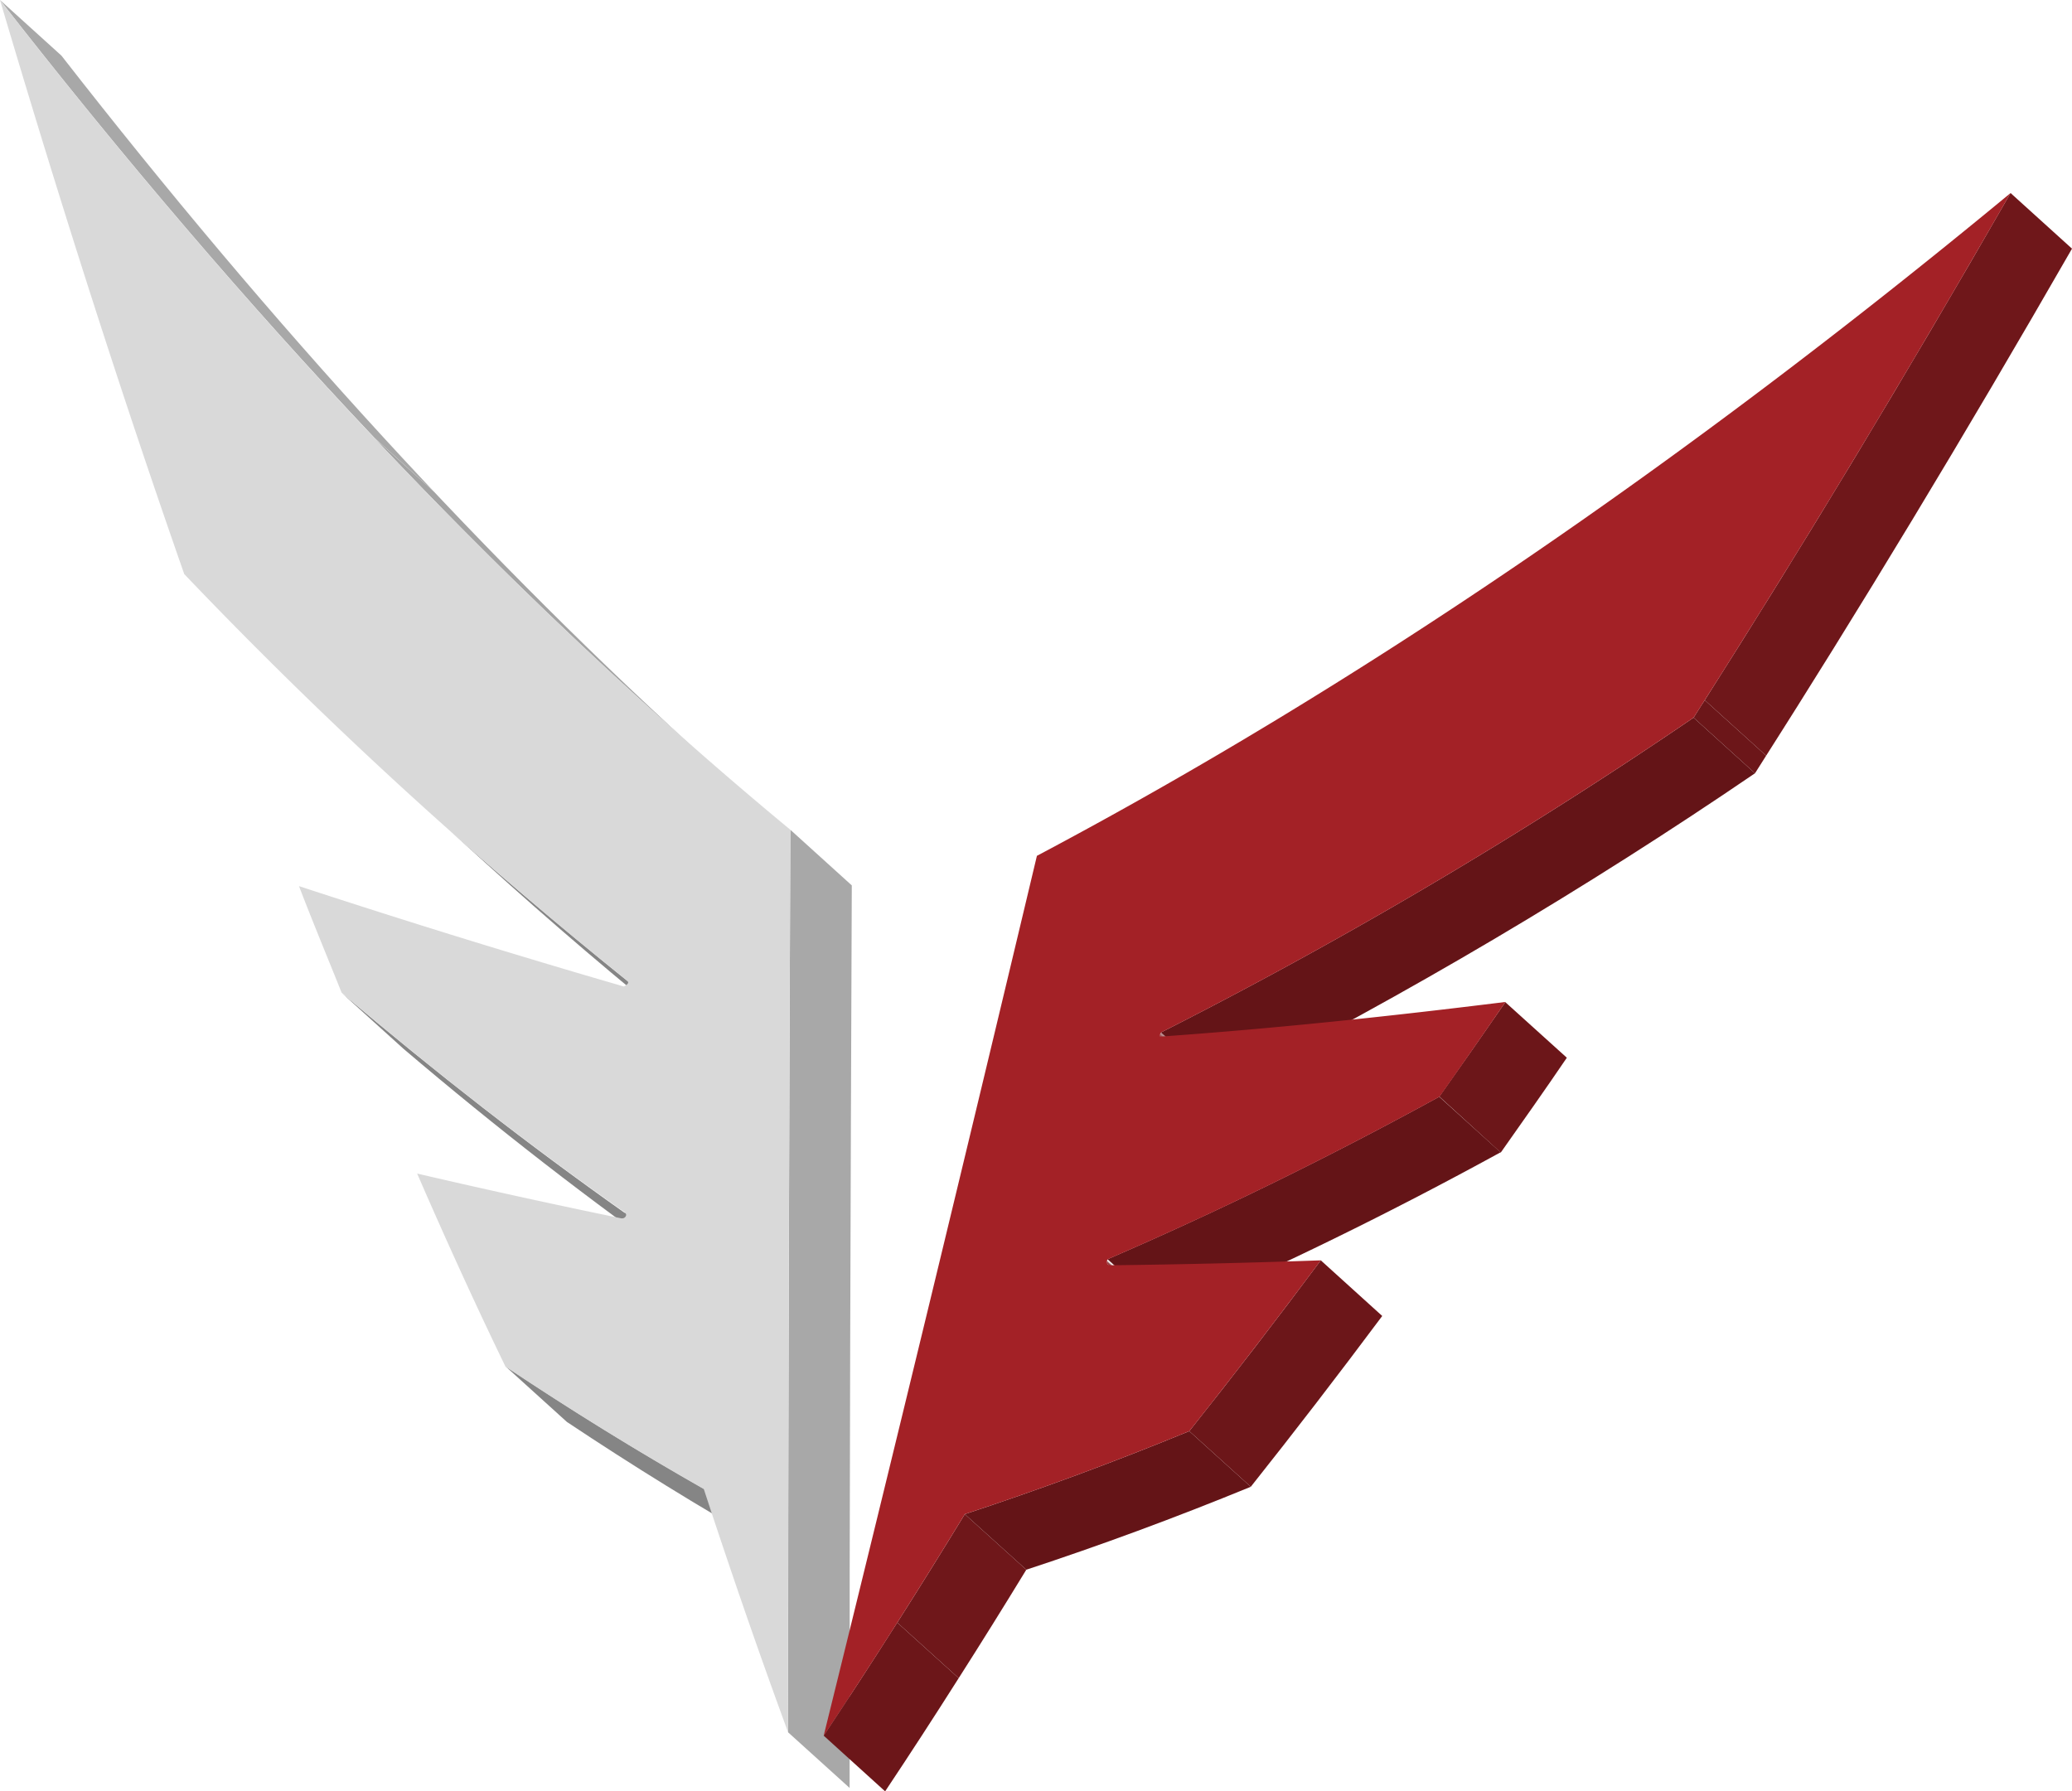<svg xmlns="http://www.w3.org/2000/svg" xmlns:xlink="http://www.w3.org/1999/xlink" viewBox="0 0 285.31 246.67"><defs><style>.cls-1{fill:none;}.cls-2{isolation:isolate;}.cls-3{clip-path:url(#clip-path);}.cls-4{fill:#a8a8a8;}.cls-5{fill:#a3a3a3;}.cls-6{clip-path:url(#clip-path-2);}.cls-7{fill:#858585;}.cls-8{clip-path:url(#clip-path-3);}.cls-9{clip-path:url(#clip-path-4);}.cls-10{clip-path:url(#clip-path-5);}.cls-11{clip-path:url(#clip-path-6);}.cls-12{fill:#d9d9d9;}.cls-13{clip-path:url(#clip-path-7);}.cls-14{fill:#6f171a;}.cls-15{fill:#6c1619;}.cls-16{clip-path:url(#clip-path-8);}.cls-17{fill:#641417;}.cls-18{fill:#681518;}.cls-19{fill:#73171b;}.cls-20{fill:#77181c;}.cls-21{fill:#7b191d;}.cls-22{fill:#7f1a1e;}.cls-23{fill:#831b1f;}.cls-24{clip-path:url(#clip-path-9);}.cls-25{clip-path:url(#clip-path-10);}.cls-26{clip-path:url(#clip-path-11);}.cls-27{clip-path:url(#clip-path-12);}.cls-28{clip-path:url(#clip-path-13);}.cls-29{fill:#a32126;}</style><clipPath id="clip-path"><path class="cls-1" d="M97.73,105l-8.47-7.66Q43.72,56.11,0,0L8.46,7.66Q52.17,63.76,97.73,105Z"/></clipPath><clipPath id="clip-path-2"><path class="cls-1" d="M66.71,118.73l-8.46-7.66q13.71,12.41,28.13,24l8.47,7.65Q80.42,131.14,66.71,118.73Z"/></clipPath><clipPath id="clip-path-3"><path class="cls-1" d="M86.41,135.07l8.47,7.66,0,0-8.47-7.65Z"/></clipPath><clipPath id="clip-path-4"><path class="cls-1" d="M86.08,167l8.47,7.66,0,0q-19.65-13.78-39-30.25l-8.47-7.66Q66.38,153.14,86,167Z"/></clipPath><clipPath id="clip-path-5"><path class="cls-1" d="M96.91,205l8.46,7.66q-13.73-7.81-27.31-16.86l-8.46-7.66Q83.19,197.23,96.91,205Z"/></clipPath><clipPath id="clip-path-6"><path class="cls-1" d="M108.83,114.26l8.46,7.66c-.16,43.16-.33,84.47-.3,124.28l-8.47-7.66C108.5,198.73,108.66,157.42,108.83,114.26Z"/></clipPath><clipPath id="clip-path-7"><path class="cls-1" d="M276.85,26.58l8.46,7.66q-22.11,38.49-43.65,72.24l-8.46-7.66Q254.74,65.09,276.85,26.58Z"/></clipPath><clipPath id="clip-path-8"><path class="cls-1" d="M233.2,98.82l8.46,7.66a660.53,660.53,0,0,1-73.22,43.29.48.48,0,0,0-.22.62l-8.47-7.65a.49.49,0,0,1,.23-.63A658.35,658.35,0,0,0,233.2,98.82Z"/></clipPath><clipPath id="clip-path-9"><path class="cls-1" d="M132.85,208.5l8.47,7.65q-9.75,16-19.44,30.52L113.42,239Q123.1,224.45,132.85,208.5Z"/></clipPath><clipPath id="clip-path-10"><path class="cls-1" d="M161,181.76l-8.46-7.66a.44.44,0,0,1,.09-.76c15-6.49,30.14-13.88,45.55-22.32l8.46,7.66c-15.4,8.44-30.53,15.82-45.54,22.32A.45.45,0,0,0,161,181.76Z"/></clipPath><clipPath id="clip-path-11"><path class="cls-1" d="M207.28,138l8.47,7.65c-3,4.42-6.07,8.76-9.1,13.06L198.19,151Q202.74,144.58,207.28,138Z"/></clipPath><clipPath id="clip-path-12"><path class="cls-1" d="M163.76,197.07l8.47,7.66c-10.48,4.3-20.72,8.07-30.91,11.42l-8.47-7.65C143,205.14,153.28,201.38,163.76,197.07Z"/></clipPath><clipPath id="clip-path-13"><path class="cls-1" d="M181.87,173.55l8.46,7.66q-9.12,12.22-18.1,23.52l-8.47-7.66Q172.76,185.77,181.87,173.55Z"/></clipPath></defs><title>Logo3D@svg</title><g id="Calque_2" data-name="Calque 2"><g id="Calque_1-2" data-name="Calque 1"><g class="cls-2"><g class="cls-2"><g class="cls-3"><g class="cls-2"><path class="cls-4" d="M0,0,8.46,7.66Q33.92,40.32,60,67.93l-8.46-7.66Q25.45,32.67,0,0"/><path class="cls-5" d="M51.52,60.27,60,67.93Q78.7,87.76,97.73,105l-8.47-7.66q-19-17.22-37.74-37"/></g></g></g><g class="cls-2"><g class="cls-6"><g class="cls-2"><path class="cls-7" d="M86.38,135.05l8.47,7.65q-14.43-11.56-28.14-24l-8.46-7.66q13.71,12.41,28.13,24"/></g></g></g><g class="cls-2"><g class="cls-8"><g class="cls-2"><path class="cls-7" d="M86.41,135.07l8.47,7.66,0,0-8.47-7.65,0,0"/></g></g></g><g class="cls-2"><g class="cls-9"><g class="cls-2"><path class="cls-7" d="M86.08,167l8.47,7.66,0,0q-19.65-13.78-39-30.25l-8.47-7.66Q66.38,153.14,86,167l0,0"/></g></g></g><g class="cls-2"><g class="cls-10"><g class="cls-2"><path class="cls-7" d="M96.91,205l8.46,7.66q-13.73-7.81-27.31-16.86l-8.46-7.66q13.59,9,27.31,16.86"/></g></g></g><g class="cls-2"><g class="cls-11"><g class="cls-2"><path class="cls-4" d="M108.83,114.26l8.46,7.66c-.16,43.16-.33,84.47-.3,124.28l-8.47-7.66c0-39.81.14-81.12.31-124.28"/></g></g></g><path class="cls-12" d="M0,0Q53.05,68.11,108.83,114.26c-.17,43.16-.33,84.47-.31,124.28q-5.88-16-11.61-33.5-13.74-7.81-27.31-16.86c-4.19-8.66-8.2-17.46-12.16-26.58q14,3.26,28.13,6.17c.55.06.87-.54.47-.82q-19.65-13.8-39-30.26c-2-5-4-9.79-5.87-14.67q22.34,7.33,44.73,13.82c.71-.35.68-.64.47-.79a623.51,623.51,0,0,1-61-56C16.66,54.16,8.24,27.87,0,0Z"/></g><g class="cls-2"><g class="cls-2"><g class="cls-13"><g class="cls-2"><path class="cls-14" d="M276.85,26.58l8.46,7.66Q264,71.37,243.2,104.06l-8.46-7.65q20.79-32.7,42.11-69.83"/><path class="cls-15" d="M234.74,96.41l8.46,7.65-1.54,2.42-8.46-7.66c.51-.8,1-1.61,1.54-2.41"/></g></g></g><g class="cls-2"><g class="cls-16"><g class="cls-2"><path class="cls-17" d="M233.2,98.82l8.46,7.66a660.53,660.53,0,0,1-73.22,43.29l-.1.07-8.46-7.66.1-.07A658.35,658.35,0,0,0,233.2,98.82"/><path class="cls-18" d="M159.88,142.18l8.46,7.66-.05,0-8.46-7.65,0-.06"/><path class="cls-15" d="M159.83,142.24l8.46,7.65,0,.05-8.46-7.65a.1.1,0,0,1,0,0"/><path class="cls-14" d="M159.79,142.29l8.46,7.65,0,.06-8.46-7.66,0-.05"/><path class="cls-19" d="M159.76,142.34l8.46,7.66s0,0,0,.05l-8.46-7.66s0,0,0,0"/><path class="cls-20" d="M159.74,142.39l8.46,7.66s0,0,0,.06l-8.46-7.66s0,0,0-.06"/><path class="cls-21" d="M159.72,142.45l8.46,7.66v.07l-8.47-7.66s0-.05,0-.07"/><path class="cls-22" d="M159.71,142.52l8.47,7.66a.4.4,0,0,0,0,.11l-8.46-7.66a.41.41,0,0,1,0-.11"/><path class="cls-23" d="M159.72,142.63l8.46,7.66a.42.42,0,0,0,0,.1l-8.47-7.65,0-.11"/></g></g></g><g class="cls-2"><g class="cls-24"><g class="cls-2"><path class="cls-14" d="M132.85,208.5l8.47,7.65q-4.66,7.64-9.31,14.93l-8.46-7.65q4.65-7.31,9.3-14.93"/><path class="cls-15" d="M123.55,223.43l8.46,7.65q-5.07,8-10.13,15.59L113.42,239q5.06-7.6,10.13-15.58"/></g></g></g><g class="cls-2"><g class="cls-25"><g class="cls-2"><path class="cls-17" d="M198.19,151l8.46,7.66c-15.4,8.44-30.53,15.82-45.54,22.32a.57.57,0,0,0-.13.08l-8.46-7.66a.36.36,0,0,1,.12-.08c15-6.49,30.14-13.88,45.55-22.32"/><path class="cls-18" d="M152.52,173.42l8.46,7.66,0,0-8.46-7.65.05-.05"/><path class="cls-15" d="M152.47,173.47l8.46,7.65,0,0-8.46-7.66,0,0"/><path class="cls-14" d="M152.44,173.51l8.46,7.66s0,0,0,0l-8.46-7.66a.08.08,0,0,1,0,0"/><path class="cls-19" d="M152.42,173.55l8.46,7.66s0,0,0,0l-8.46-7.65s0,0,0,0"/><path class="cls-20" d="M152.4,173.6l8.46,7.65a.43.43,0,0,1,0,.05l-8.47-7.65s0,0,0-.05"/><path class="cls-21" d="M152.38,173.65l8.47,7.65a.2.2,0,0,0,0,.07l-8.46-7.66v-.06"/><path class="cls-22" d="M152.38,173.71l8.46,7.66a.45.45,0,0,0,0,.11l-8.46-7.66a.41.41,0,0,1,0-.11"/><path class="cls-23" d="M152.39,173.82l8.46,7.66a.47.47,0,0,0,.06.15L152.44,174a.44.44,0,0,1-.05-.15"/><path class="cls-22" d="M152.44,174l8.47,7.66a.36.36,0,0,0,.07.1l-8.46-7.66a.39.39,0,0,1-.08-.1"/><path class="cls-21" d="M152.52,174.07l8.46,7.66,0,0-8.46-7.66s0,0,0,0"/></g></g></g><g class="cls-2"><g class="cls-26"><g class="cls-2"><path class="cls-15" d="M207.28,138l8.47,7.65c-3,4.42-6.07,8.76-9.1,13.06L198.19,151q4.55-6.44,9.09-13.05"/></g></g></g><g class="cls-2"><g class="cls-27"><g class="cls-2"><path class="cls-17" d="M163.76,197.07l8.47,7.66c-10.48,4.3-20.72,8.07-30.91,11.42l-8.47-7.65c10.19-3.36,20.43-7.12,30.91-11.43"/></g></g></g><g class="cls-2"><g class="cls-28"><g class="cls-2"><path class="cls-15" d="M181.87,173.55l8.46,7.66q-9.12,12.22-18.1,23.52l-8.47-7.66q9-11.3,18.11-23.52"/></g></g></g><path class="cls-29" d="M276.85,26.58Q254.74,65.09,233.2,98.82A658.35,658.35,0,0,1,160,142.11a.49.49,0,0,0-.23.63c16.14-1.14,31.82-2.82,47.53-4.77q-4.54,6.61-9.09,13.05c-15.41,8.44-30.53,15.83-45.55,22.32a.47.47,0,0,0,.21.89c9.7-.11,19.35-.34,29-.68q-9.12,12.22-18.11,23.52c-10.48,4.31-20.72,8.07-30.91,11.43q-9.73,15.94-19.43,30.51,14.4-58.32,29.36-121.16Q208.74,82.89,276.85,26.58Z"/></g></g></g></svg>
